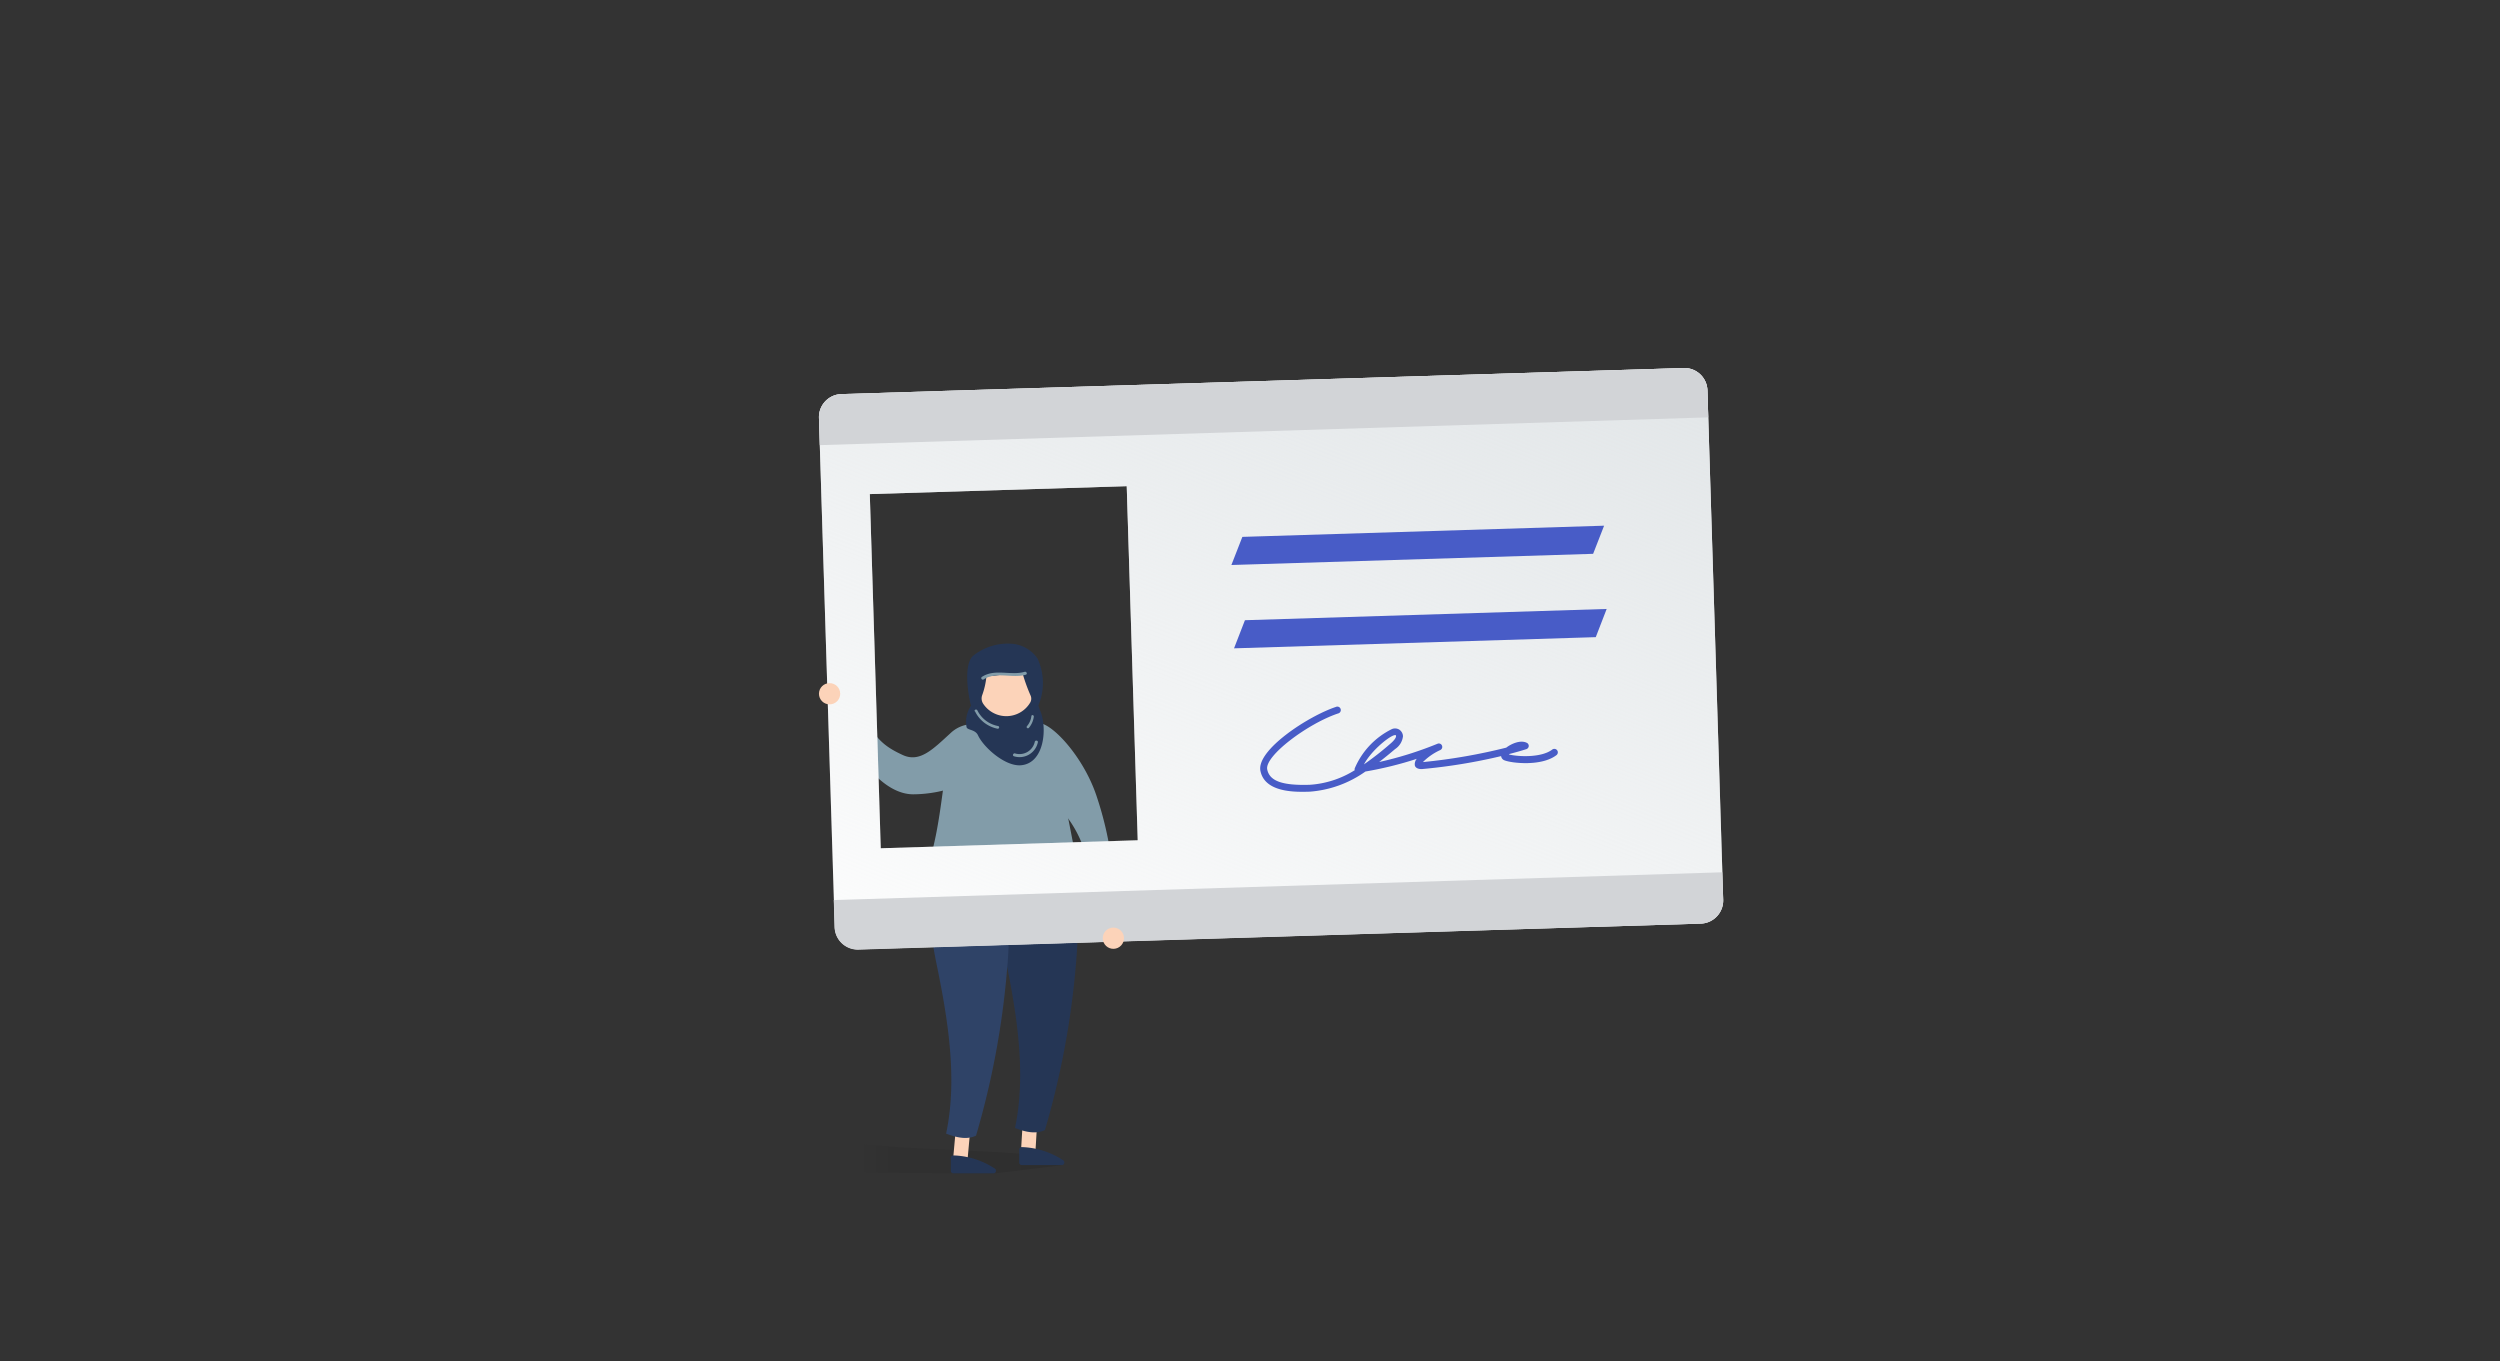 <svg xmlns="http://www.w3.org/2000/svg" viewBox="0 0 360 196"><rect x="0" y="0" width="360" height="196" fill="#333333" stroke="none"/><defs><style>.cls-1{fill:none}.cls-2{fill:url(#linear-gradient)}.cls-3{fill:#fcd3b9}.cls-4{fill:#253655}.cls-5{fill:#2f4367}.cls-6{fill:#6f878f}.cls-7{fill:#829ca9}.cls-8{fill:#fff}.cls-10,.cls-11,.cls-8,.cls-9{fill-rule:evenodd}.cls-9{fill:url(#linear-gradient-2)}.cls-10,.cls-12{fill:#485cc7}.cls-11{fill:#d2d4d7}</style><linearGradient id="linear-gradient" x1="15328.09" y1="166.81" x2="15357.52" y2="166.81" gradientTransform="translate(-15204.59)" gradientUnits="userSpaceOnUse"><stop offset="0" stop-opacity="0"/><stop offset=".15" stop-opacity=".05"/><stop offset="1" stop-opacity=".1"/></linearGradient><linearGradient id="linear-gradient-2" x1="163.81" y1="214.26" x2="211.32" y2="102.34" gradientTransform="rotate(-1.77 -1868.09 273.2)" gradientUnits="userSpaceOnUse"><stop offset="0" stop-color="#e2e6e8" stop-opacity=".1"/><stop offset="1" stop-color="#e2e6e8"/></linearGradient></defs><path class="cls-1" d="M0 0h360v196H0z" id="frames"/><g id="Layer_1" data-name="Layer 1"><path class="cls-2" d="M123.51 164.63c10.16 1.36 29.42.76 29.42 3.16l-9.85 1.2-19.57-.12"/><path class="cls-3" transform="rotate(-176.6 148.19 163.67)" d="M147.15 161.25h2.08v4.85h-2.08z"/><path class="cls-4" d="M154.92 139a119.4 119.4 0 0 1-4.45 23.73c-1.17.55-2.56.39-4.31-.3 1.63-7.71.31-16.14-1.31-24.09-1.47-7.22-1.06-7.75-.89-13.39 0-1.41 7.07-11 9-7.94a13.48 13.48 0 0 1 1.28 4.63 58.9 58.9 0 0 1 .92 8.16 68.92 68.92 0 0 1-.24 9.2z"/><path class="cls-3" transform="rotate(-174.82 138.5 164.7)" d="M137.47 162.27h2.08v4.85h-2.08z"/><path class="cls-4" d="M143.39 168.74a.42.42 0 0 0-.07-.42 11.41 11.41 0 0 0-6.07-1.94.36.36 0 0 0-.33.39v1.81a.36.36 0 0 0 .33.38h5.84a.34.34 0 0 0 .3-.22zM153.24 167.55a.44.44 0 0 0-.08-.43 11.46 11.46 0 0 0-6.06-1.94.37.37 0 0 0-.33.39v1.81a.37.37 0 0 0 .33.39h5.84a.34.34 0 0 0 .3-.22z"/><path class="cls-5" d="M145 139.8a119.4 119.4 0 0 1-4.45 23.73c-1.16.56-2.55.39-4.31-.29 1.64-7.72.32-16.14-1.31-24.1-1.47-7.22-1.05-7.74-.88-13.39 0-1.4 7.06-11 9-7.93a13.2 13.2 0 0 1 1.28 4.63 58.73 58.73 0 0 1 .92 8.16 68.77 68.77 0 0 1-.25 9.19z"/><path class="cls-6" d="M157.81 132.7c0 1.72-5.8 2.8-13 2.8s-12.27.43-13.29-2.26c-.07-.18.85-.57.85-.57 0-1.77 6.09-3.42 12.44-3.42a28.14 28.14 0 0 1 13 3.45z"/><path class="cls-7" d="M136.91 105.54c-2.57 2.35-4.46 4.32-6.92 3.18-3.24-1.49-3.66-2.53-5.88-5.47-.2-.26-.25.27-1.12.92-.56.42-1.4.33-1.34.49 1.46 4.16 5.5 9.74 9.87 9.72s11.19-1.82 10.59-7.19a3.09 3.09 0 0 0-2.94-2.82 4.67 4.67 0 0 0-2.26 1.17zM146 105.29a2.87 2.87 0 0 0 .5 3.76c3 2.6 3.59 4 7.08 8.51s3.54 9.94 3.74 9.84c1.6-.81 3.1.43 3.09.08a49.72 49.72 0 0 0-2.59-13.1c-1.78-5.12-5.73-9.6-7.84-10.2s-3.05-.28-4 1.11z"/><circle class="cls-3" cx="121.63" cy="104.12" r="1.56"/><circle class="cls-3" cx="158.85" cy="127.55" r="1.56"/><path class="cls-7" d="M149.73 105.71l1.67 2.71c2 4 3.72 19.51 6.41 26.28 0 0-6.92-9.14-14.2-5.43-3.93 2-8.5 6.75-10.8 6.07a5.6 5.6 0 0 0-1.25-.1c-.43-2.91 1.75-8.31 3-14 1.17-5.21 1.38-10.79 2.34-12.68 0 0 2.61-3.17 3.36-3.14z"/><path class="cls-4" d="M149.53 101.58a8.37 8.37 0 0 0-.12-6.74 4.92 4.92 0 0 0-3.86-2.15 8 8 0 0 0-5.43 1.75c-1.37 1.24-.75 5.37-.34 7l.06.17a4.1 4.1 0 0 0-.65 3.12c.14.43 1.25.3 1.64 1.15.81 1.75 3.9 4.49 6.16 4.32 3.48-.27 3.86-5.55 2.74-8z"/><path class="cls-3" d="M147.32 97.2c-2.22-.49-3.81.25-5.27.16a11 11 0 0 1-.62 2.76 1.39 1.39 0 0 0 .17 1.25 4 4 0 0 0 6.75-.2 1.11 1.11 0 0 0 .06-1 24.94 24.94 0 0 1-1.09-2.97z"/><path class="cls-7" d="M146 108.9a2.69 2.69 0 0 0 3.45-2c.07-.28-.38-.36-.44-.08a2.25 2.25 0 0 1-2.82 1.68c-.27-.1-.46.3-.19.4zM141.66 97.83c1.79-1.17 4.11-.1 6.05-.67.28-.08.12-.5-.16-.42-2 .59-4.28-.5-6.15.73-.24.16 0 .52.26.36zM148.16 104.81a3.08 3.08 0 0 0 .71-1.63c0-.23-.32-.29-.35-.06a2.69 2.69 0 0 1-.64 1.45.18.18 0 0 0 .28.24zM140.4 102.43a4.61 4.61 0 0 0 3.27 2.51.2.2 0 0 0 .07-.39 4.17 4.17 0 0 1-3-2.26c-.12-.22-.49-.09-.38.14z"/><path class="cls-8" d="M242.44 53l-121.28 3.75a3.33 3.33 0 0 0-3.23 3.43l2.27 73.31a3.33 3.33 0 0 0 3.43 3.22L244.91 133a3.34 3.34 0 0 0 3.23-3.43l-2.27-73.31a3.32 3.32 0 0 0-3.43-3.26zm-78.61 68l-37 1.15-1.58-51 37-1.14z"/><path class="cls-9" d="M242.44 53l-121.28 3.75a3.33 3.33 0 0 0-3.23 3.43l2.27 73.31a3.33 3.33 0 0 0 3.43 3.22L244.91 133a3.34 3.34 0 0 0 3.23-3.43l-2.27-73.31a3.32 3.32 0 0 0-3.43-3.26zm-78.61 68l-37 1.15-1.58-51 37-1.14z"/><path class="cls-10" d="M231.36 87.69l-52.09 1.62-1.57 4.05 52.09-1.61 1.57-4.06zM230.99 75.7l-52.09 1.61-1.58 4.05 52.09-1.61 1.58-4.05z"/><path class="cls-11" d="M242.44 53l-121.28 3.75a3.33 3.33 0 0 0-3.23 3.43l.12 3.92 127.94-4-.12-3.92a3.32 3.32 0 0 0-3.43-3.18zM248 125.61l-127.94 4 .12 3.92a3.33 3.33 0 0 0 3.43 3.22l121.3-3.75a3.34 3.34 0 0 0 3.23-3.43z"/><path class="cls-12" d="M188.62 114c-1.94.06-6.48.2-7.12-3-.59-3 6.89-7.88 10.86-9.2a.5.5 0 1 1 .32.94c-4.27 1.42-10.59 6.08-10.2 8.06.34 1.67 2.16 2.33 6.11 2.21a13.86 13.86 0 0 0 6.49-2.1.46.46 0 0 1 0-.26 11.15 11.15 0 0 1 5.33-5.65 1.16 1.16 0 0 1 1.09.07 1.2 1.2 0 0 1 .53.94 2.55 2.55 0 0 1-1.14 1.86c-.73.62-1.5 1.25-2.29 1.86a51.84 51.84 0 0 0 8.4-2.63.49.49 0 0 1 .65.27.5.5 0 0 1-.28.65 8.45 8.45 0 0 0-2.47 1.72 81.63 81.63 0 0 0 12-2.08l.09-.07c.62-.45 1.92-1.09 2.86-.63a.5.5 0 0 1 .29.48.51.51 0 0 1-.35.44c-.76.24-1.58.47-2.43.69l-.08.07c1.22.32 4.64.52 6.24-.7a.5.5 0 0 1 .61.8c-2.18 1.66-6.45 1.15-7.45.76a.75.75 0 0 1-.52-.62 80.42 80.42 0 0 1-11.43 1.87c-.79 0-1-.38-1-.62a1.15 1.15 0 0 1 .29-.86 52.27 52.27 0 0 1-7.4 1.83 15.83 15.83 0 0 1-8 2.9zm12.25-8.14c-.62 0-3.34 2.12-4.46 4.21a43.81 43.81 0 0 0 3.83-3c.6-.51.8-.89.79-1.06s0-.08-.12-.18z"/><circle class="cls-3" cx="160.33" cy="135.11" r="1.53" transform="rotate(-58.56 160.32 135.11)"/><circle class="cls-3" cx="119.46" cy="99.9" r="1.53"/></g></svg>
